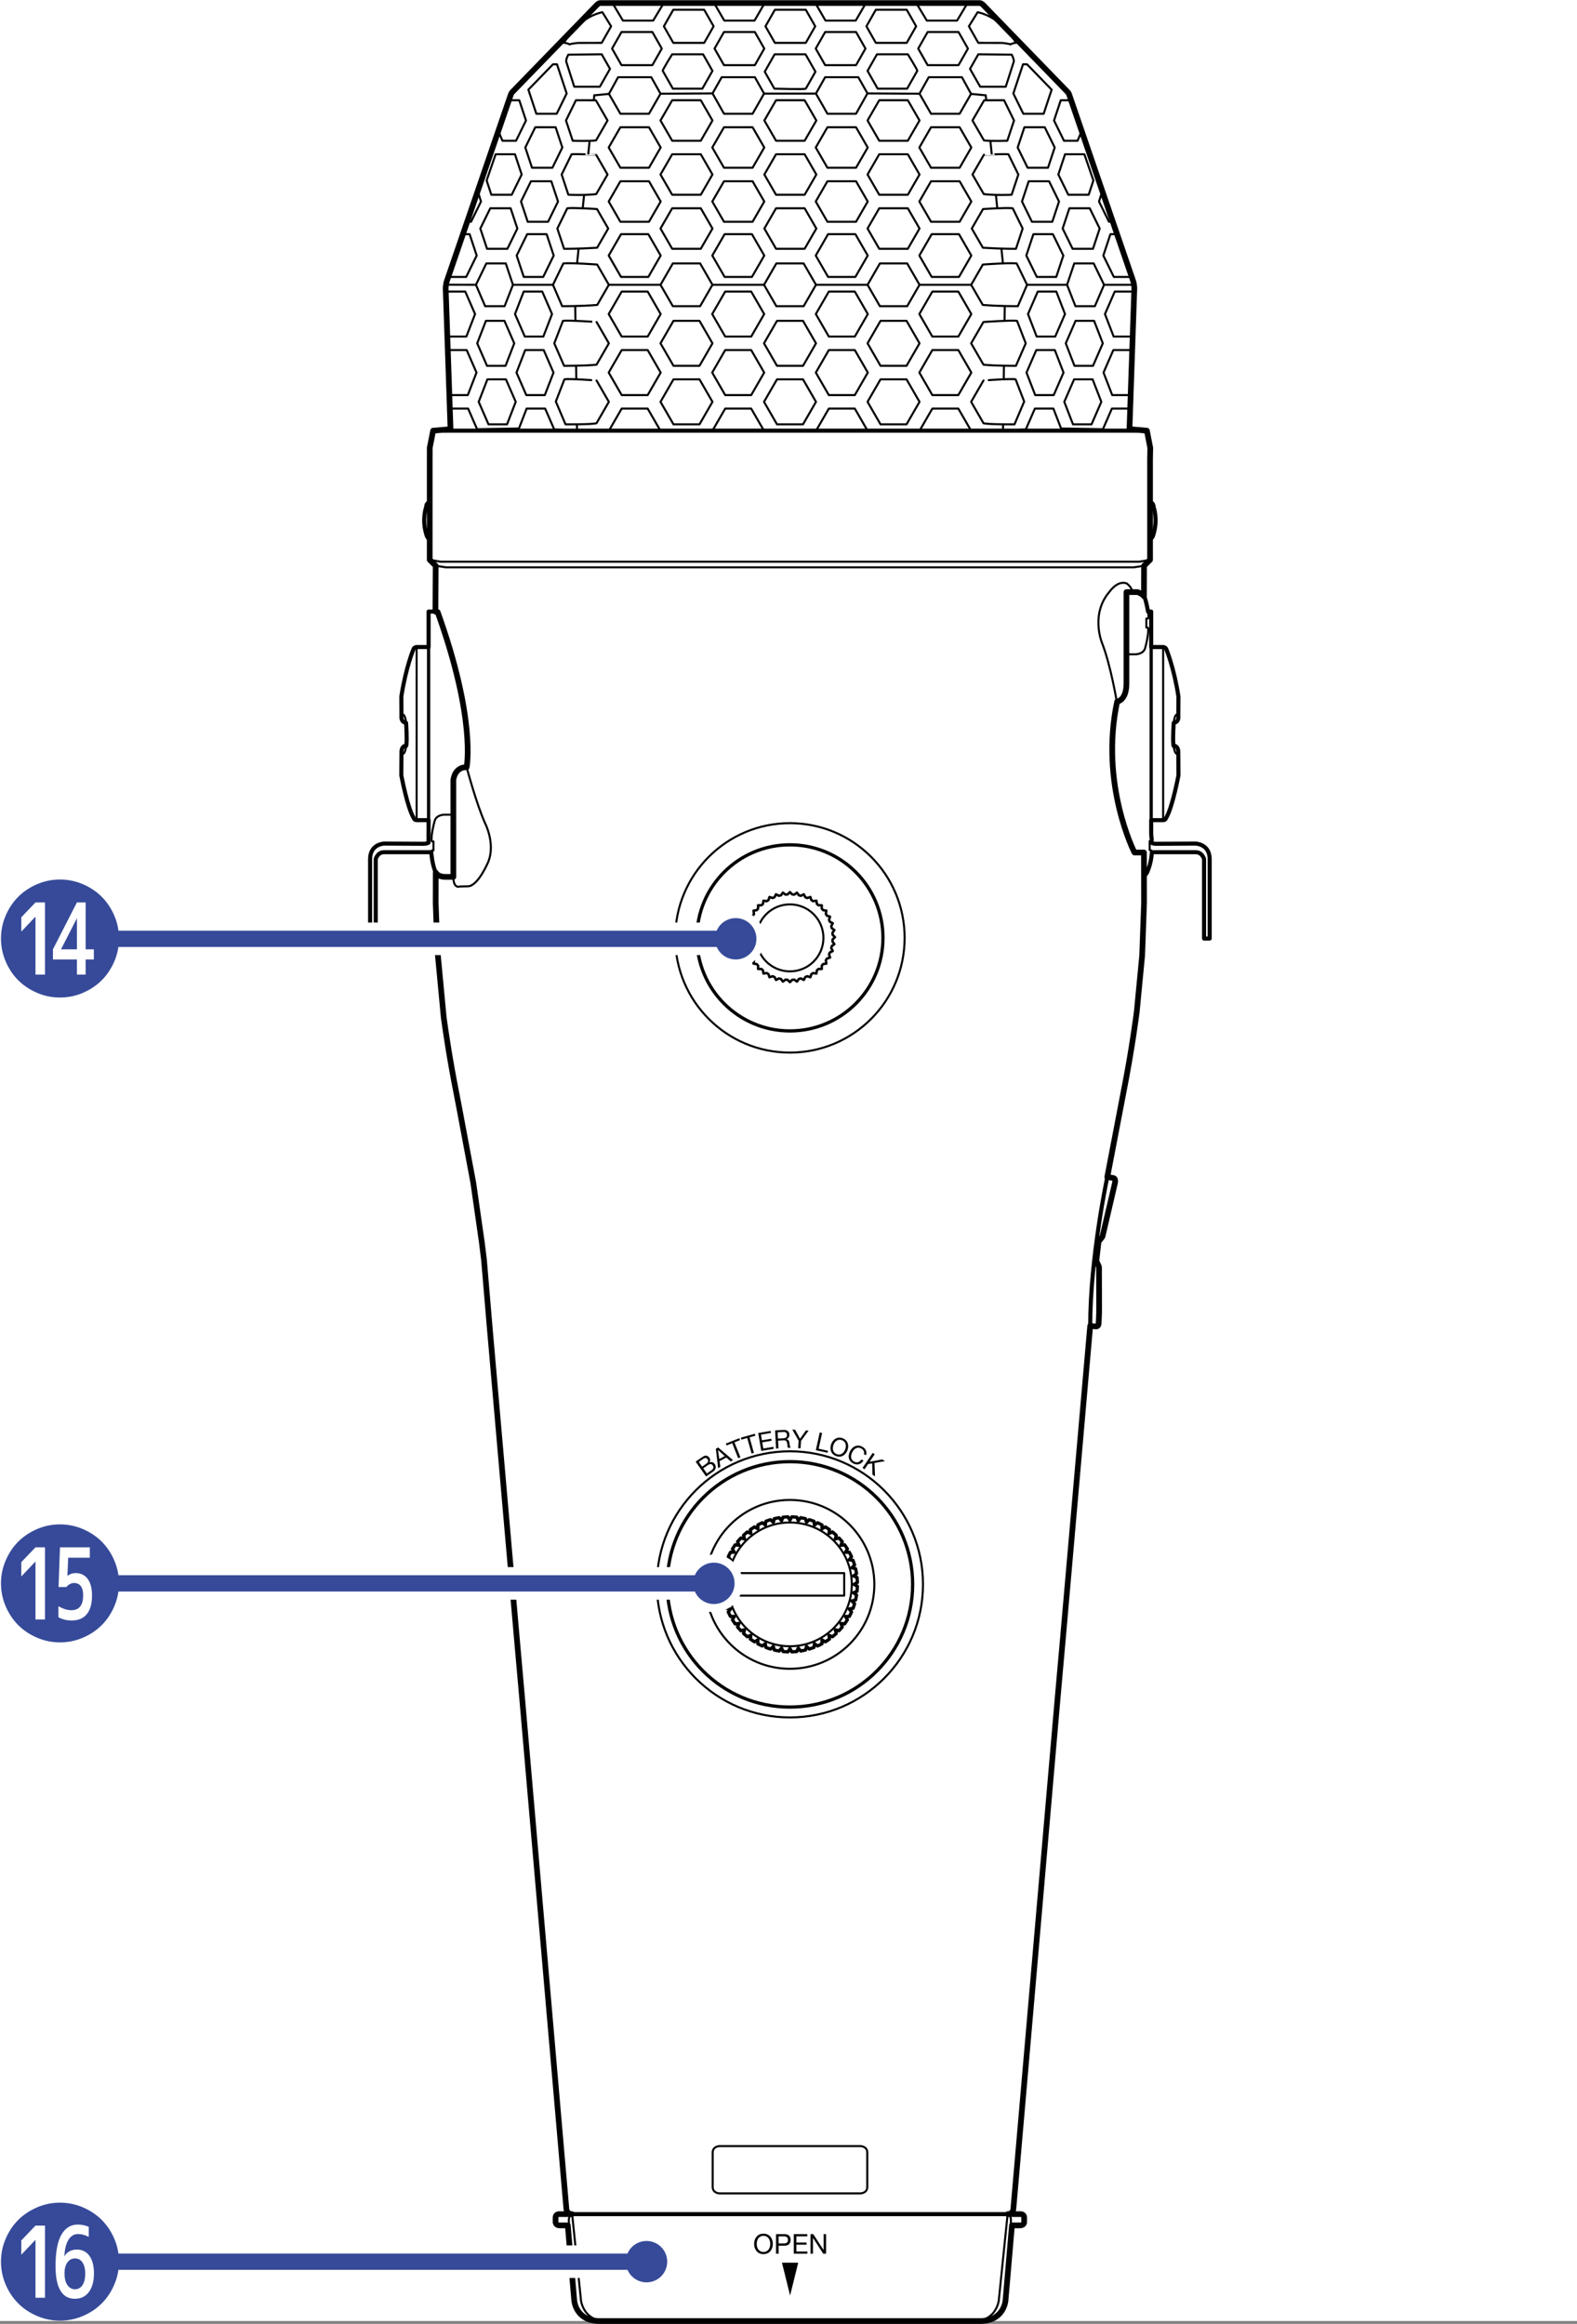 <?xml version="1.0" encoding="utf-8"?>
<!-- Generator: Adobe Illustrator 26.3.1, SVG Export Plug-In . SVG Version: 6.00 Build 0)  -->
<svg version="1.1" xmlns="http://www.w3.org/2000/svg" xmlns:xlink="http://www.w3.org/1999/xlink" x="0px" y="0px"
	 width="193.728px" height="285.464px" viewBox="0 0 193.728 285.464" style="enable-background:new 0 0 193.728 285.464;"
	 xml:space="preserve">
<rect x="0" y="0" width="193.728" height="285.464" fill="#808080" stroke="none"/>
<style type="text/css">
	.st0{fill:#FFFFFF;}
	.st1{fill:none;stroke:#000000;stroke-width:0.5;stroke-linejoin:round;stroke-miterlimit:2;}
	.st2{fill:none;stroke:#000000;stroke-width:0.25;stroke-linejoin:round;stroke-miterlimit:2;}
	.st3{fill:none;stroke:#000000;stroke-width:0.4;stroke-linejoin:round;stroke-miterlimit:2;}
	.st4{fill:none;stroke:#000000;stroke-width:0.25;stroke-linecap:round;stroke-linejoin:round;stroke-miterlimit:2;}
	.st5{fill:none;stroke:#000000;stroke-width:0.5;stroke-linecap:round;stroke-linejoin:round;stroke-miterlimit:2;}
	.st6{fill:none;stroke:#000000;stroke-width:0.4;stroke-linecap:round;stroke-linejoin:round;stroke-miterlimit:2;}
	.st7{fill:none;stroke:#000000;stroke-width:0.25;stroke-linecap:round;stroke-linejoin:round;stroke-miterlimit:10;}
	.st8{fill:none;stroke:#000000;stroke-width:0.4;stroke-linecap:round;stroke-linejoin:round;stroke-miterlimit:10;}
	.st9{fill:none;stroke:#000000;stroke-width:0.3;stroke-linecap:round;stroke-linejoin:round;stroke-miterlimit:2;}
	.st10{fill:none;stroke:#000000;stroke-width:0.7;stroke-linejoin:round;stroke-miterlimit:2;}
	.st11{fill:none;stroke:#000000;stroke-width:0.25;stroke-miterlimit:10;}
	.st12{fill:none;stroke:#FFFFFF;stroke-width:4;stroke-miterlimit:10;}
	.st13{stroke:#FFFFFF;stroke-width:2;stroke-miterlimit:10;}
	.st14{fill:#364A99;}
	.st15{fill:none;stroke:#364A99;stroke-width:2;stroke-miterlimit:10;}
</style>
<g id="レイヤー_1">
	<polyline class="st0" points="193.728,0 193.728,285.114 0,285.114 0,0 	"/>
	<g>
		<g>
			<path class="st1" d="M141.281,61.688c0,0,0.437,0.056,0.437,0.609c0,0,0.54,1.443,0,3.273c0,0-0.12,0.595-0.44,0.641
				L141.281,61.688z"/>
			<polyline class="st2" points="140.543,69.501 139.269,69.691 54.8,69.691 53.526,69.501 			"/>
			<path class="st1" d="M52.788,61.688c0,0-0.437,0.056-0.437,0.609c0,0-0.54,1.443,0,3.273c0,0,0.12,0.595,0.44,0.641
				L52.788,61.688z"/>
			<line class="st3" x1="52.651" y1="79.479" x2="52.651" y2="100.746"/>
			<path class="st2" d="M49.881,88.792c0,0-0.051-0.734-0.276-0.96c0,0-0.153-0.164-0.287,0.184"/>
			<path class="st2" d="M49.914,91.596c0,0-0.103,0.751-0.316,0.961c0,0-0.179,0.162-0.293-0.267"/>
			<line class="st2" x1="51.181" y1="79.479" x2="51.181" y2="100.746"/>
			<path class="st2" d="M55.695,107.717h-1.202c-0.912-0.015-1.095-0.84-1.095-0.84c-0.266-0.679-0.379-1.495-0.425-2.193
				c0-0.207,0.11-0.216,0.11-0.216h0.163v-1.106h-0.121c-0.121,0-0.108-0.156-0.108-0.156c-0.022-0.172,0.031-0.674,0.031-0.674
				c0.136-1.005,0.353-1.697,0.353-1.697c0.2-0.756,1.18-0.758,1.18-0.758h1.113"/>
			<polyline class="st2" points="52.789,68.765 54.108,69.001 139.961,69.001 141.28,68.765 			"/>
			<path class="st2" d="M124.315,273.363h-0.146l0.023-0.632c0,0,0.017-0.617-0.416-0.689l-1.082,10.577c0,0-0.325,2.53-3.035,2.477
				"/>
			<path class="st2" d="M69.754,273.363H69.9l-0.023-0.632c0,0-0.017-0.617,0.416-0.689l1.082,10.577c0,0,0.325,2.53,3.035,2.477"/>
			<path class="st1" d="M136.028,144.585c0,0-2.1,9.816-2.1,18.29"/>
			<path class="st4" d="M106.541,268.64c0,0.781-0.83,0.794-0.83,0.794h-17.33c0,0-0.83-0.013-0.83-0.794v-4.22
				c0-0.781,0.83-0.794,0.83-0.794h17.33c0,0,0.83,0.013,0.83,0.794V268.64z"/>
			<line class="st5" x1="70.26" y1="271.981" x2="123.809" y2="271.981"/>
			<g>
				<path class="st4" d="M107.409,194.622c0-5.727-4.643-10.37-10.37-10.37c-5.727,0-10.37,4.643-10.37,10.37
					c0,5.727,4.643,10.37,10.37,10.37C102.766,204.992,107.409,200.349,107.409,194.622"/>
				<path class="st4" d="M113.385,194.622c0-9.028-7.319-16.346-16.346-16.346c-9.028,0-16.346,7.319-16.346,16.346
					c0,9.028,7.319,16.346,16.346,16.346C106.067,210.968,113.385,203.649,113.385,194.622"/>
				<path class="st6" d="M112.113,194.622c0-8.325-6.749-15.074-15.074-15.074c-8.325,0-15.074,6.749-15.074,15.074
					c0,8.325,6.749,15.074,15.074,15.074C105.364,209.696,112.113,202.947,112.113,194.622"/>
				<rect x="90.37" y="193.239" class="st4" width="13.337" height="2.765"/>
				<path class="st4" d="M104.64,194.622c0-4.198-3.403-7.602-7.602-7.602c-4.198,0-7.602,3.403-7.602,7.602
					c0,4.198,3.403,7.602,7.602,7.602C101.237,202.223,104.64,198.82,104.64,194.622"/>
				<path class="st6" d="M88.967,196.538l0.459,0.123l-0.336,0.336c0.058,0.195,0.124,0.388,0.196,0.578l0.471,0.062l-0.289,0.377
					c0.083,0.186,0.173,0.369,0.27,0.548c0,0,0.475,0,0.475,0l-0.238,0.411c0.107,0.173,0.22,0.343,0.339,0.508
					c0,0,0.471-0.062,0.471-0.062l-0.182,0.439c0.129,0.158,0.263,0.311,0.403,0.459c0,0,0.459-0.123,0.459-0.123l-0.123,0.459
					c0.148,0.14,0.301,0.274,0.459,0.403c0,0,0.439-0.182,0.439-0.182l-0.062,0.471c0.165,0.119,0.334,0.232,0.508,0.339
					c0,0,0.411-0.238,0.411-0.238v0.475c0.179,0.097,0.362,0.187,0.548,0.27l0.377-0.289l0.062,0.471
					c0.19,0.073,0.383,0.138,0.578,0.196l0.336-0.336l0.123,0.459c0.198,0.047,0.398,0.087,0.599,0.119c0,0,0.289-0.377,0.289-0.377
					l0.182,0.439c0.203,0.021,0.406,0.034,0.609,0.04l0.238-0.411l0.238,0.411c0.204-0.006,0.407-0.019,0.609-0.04l0.182-0.439
					l0.289,0.377c0.201-0.032,0.401-0.072,0.599-0.119l0.123-0.459l0.336,0.336c0.195-0.058,0.388-0.124,0.578-0.196l0.062-0.471
					l0.377,0.289c0.186-0.083,0.369-0.173,0.548-0.27c0,0,0-0.475,0-0.475l0.411,0.238c0.173-0.107,0.343-0.22,0.508-0.339
					l-0.062-0.471l0.439,0.182c0.158-0.129,0.311-0.263,0.459-0.403c0,0-0.123-0.459-0.123-0.459l0.459,0.123
					c0.14-0.148,0.274-0.301,0.403-0.459c0,0-0.182-0.439-0.182-0.439l0.471,0.062c0.119-0.165,0.232-0.334,0.339-0.508
					c0,0-0.238-0.411-0.238-0.411h0.475c0.097-0.179,0.187-0.362,0.27-0.548l-0.289-0.377l0.471-0.062
					c0.073-0.19,0.138-0.383,0.196-0.578l-0.336-0.336l0.459-0.123c0.047-0.198,0.087-0.398,0.119-0.599
					c0,0-0.377-0.289-0.377-0.289l0.439-0.182c0.021-0.203,0.034-0.406,0.04-0.609c0,0-0.411-0.238-0.411-0.238l0.411-0.238
					c-0.006-0.204-0.019-0.407-0.04-0.609l-0.439-0.182l0.377-0.289c-0.032-0.201-0.072-0.401-0.119-0.599
					c0,0-0.459-0.123-0.459-0.123l0.336-0.336c-0.058-0.195-0.124-0.388-0.196-0.578c0,0-0.471-0.062-0.471-0.062l0.289-0.377
					c-0.083-0.186-0.173-0.369-0.27-0.548h-0.475l0.238-0.411c-0.107-0.173-0.22-0.343-0.339-0.508l-0.471,0.062l0.182-0.439
					c-0.129-0.158-0.263-0.311-0.403-0.459l-0.459,0.123l0.123-0.459c-0.148-0.14-0.301-0.274-0.459-0.403l-0.439,0.182l0.062-0.471
					c-0.165-0.119-0.334-0.232-0.508-0.339l-0.411,0.238v-0.475c-0.179-0.097-0.362-0.187-0.548-0.27l-0.377,0.289l-0.062-0.471
					c-0.19-0.072-0.383-0.138-0.578-0.196c0,0-0.336,0.336-0.336,0.336l-0.123-0.459c-0.198-0.047-0.398-0.087-0.599-0.119
					l-0.289,0.377l-0.182-0.439c-0.203-0.021-0.406-0.034-0.609-0.04l-0.238,0.411l-0.238-0.411
					c-0.204,0.006-0.407,0.019-0.609,0.04l-0.182,0.439l-0.289-0.377c-0.201,0.032-0.401,0.072-0.599,0.119
					c0,0-0.123,0.459-0.123,0.459l-0.336-0.336c-0.195,0.058-0.388,0.124-0.578,0.196l-0.062,0.471l-0.377-0.289
					c-0.186,0.083-0.369,0.173-0.548,0.27c0,0,0,0.475,0,0.475l-0.411-0.238c-0.173,0.107-0.343,0.22-0.508,0.339l0.062,0.471
					l-0.439-0.182c-0.158,0.129-0.311,0.263-0.459,0.403c0,0,0.123,0.459,0.123,0.459l-0.459-0.123
					c-0.14,0.148-0.274,0.301-0.403,0.459c0,0,0.182,0.439,0.182,0.439l-0.471-0.062c-0.119,0.165-0.232,0.334-0.339,0.508
					c0,0,0.238,0.411,0.238,0.411h-0.475c-0.097,0.179-0.187,0.362-0.27,0.548c0,0,0.289,0.377,0.289,0.377l-0.471,0.062
					c-0.073,0.19-0.138,0.383-0.196,0.578l0.336,0.336l-0.459,0.123c-0.047,0.198-0.087,0.398-0.119,0.599l0.377,0.289l-0.439,0.182
					c-0.021,0.203-0.034,0.406-0.04,0.609l0.411,0.238l-0.411,0.238c0.006,0.204,0.019,0.407,0.04,0.609l0.439,0.182
					c0,0-0.377,0.289-0.377,0.289C88.88,196.141,88.92,196.34,88.967,196.538z"/>
			</g>
			<g>
				<circle class="st7" cx="97.039" cy="115.208" r="14.091"/>
				<circle class="st8" cx="97.039" cy="115.208" r="11.43"/>
				<path class="st9" d="M100.353,119.192l-0.063,0.397l-0.397-0.063c-0.072,0.046-0.145,0.091-0.219,0.134l-0.124,0.382
					l-0.382-0.124c-0.078,0.035-0.157,0.067-0.237,0.098l-0.183,0.358l-0.358-0.182c-0.083,0.022-0.166,0.042-0.249,0.06
					l-0.236,0.325l-0.325-0.236c-0.085,0.009-0.17,0.016-0.256,0.02l-0.284,0.284l-0.284-0.284c-0.085-0.005-0.171-0.011-0.256-0.02
					l-0.325,0.236l-0.236-0.325c-0.084-0.018-0.167-0.038-0.249-0.06l-0.358,0.182l-0.183-0.358
					c-0.08-0.031-0.159-0.064-0.237-0.098l-0.382,0.124l-0.124-0.382c-0.074-0.043-0.147-0.088-0.219-0.134l-0.397,0.063
					l-0.063-0.397c-0.066-0.054-0.131-0.11-0.195-0.167h-0.402v-0.402c-0.057-0.064-0.113-0.129-0.167-0.195l-0.397-0.063
					l0.063-0.397c-0.046-0.072-0.091-0.145-0.134-0.219l-0.382-0.124l0.124-0.382c-0.035-0.078-0.067-0.157-0.098-0.237
					l-0.358-0.182l0.183-0.358c-0.022-0.083-0.042-0.166-0.06-0.249l-0.325-0.236l0.236-0.325c-0.009-0.085-0.015-0.17-0.02-0.256
					l-0.284-0.284l0.284-0.284c0.005-0.085,0.011-0.171,0.02-0.256l-0.236-0.325l0.325-0.236c0.018-0.084,0.038-0.167,0.06-0.249
					l-0.183-0.358l0.358-0.183c0.031-0.08,0.064-0.159,0.098-0.237l-0.124-0.382l0.382-0.124c0.043-0.074,0.088-0.147,0.134-0.219
					l-0.063-0.397l0.397-0.063c0.054-0.066,0.11-0.131,0.167-0.195v-0.402h0.402c0.064-0.057,0.129-0.113,0.195-0.167l0.063-0.397
					l0.397,0.063c0.072-0.046,0.145-0.091,0.219-0.134l0.124-0.382l0.382,0.124c0.078-0.035,0.157-0.067,0.237-0.098l0.183-0.358
					l0.358,0.183c0.083-0.022,0.166-0.042,0.249-0.06l0.236-0.325l0.325,0.236c0.085-0.009,0.17-0.016,0.256-0.02l0.284-0.284
					l0.284,0.284c0.085,0.005,0.171,0.011,0.256,0.02l0.325-0.236l0.236,0.325c0.084,0.018,0.167,0.038,0.249,0.06l0.358-0.183
					l0.183,0.358c0.08,0.031,0.159,0.064,0.237,0.098l0.382-0.124l0.124,0.382c0.074,0.043,0.147,0.088,0.219,0.134l0.397-0.063
					l0.063,0.397c0.066,0.054,0.131,0.11,0.195,0.167h0.402v0.402c0.057,0.064,0.113,0.129,0.167,0.195l0.397,0.063l-0.063,0.397
					c0.046,0.072,0.091,0.145,0.134,0.219l0.382,0.124l-0.124,0.382c0.035,0.078,0.067,0.157,0.098,0.237l0.358,0.183l-0.183,0.358
					c0.022,0.083,0.042,0.166,0.06,0.249l0.325,0.236l-0.236,0.325c0.009,0.085,0.015,0.17,0.02,0.256l0.284,0.284l-0.284,0.284
					c-0.005,0.085-0.011,0.171-0.02,0.256l0.236,0.325l-0.325,0.236c-0.018,0.084-0.038,0.167-0.06,0.249l0.183,0.358l-0.358,0.182
					c-0.031,0.08-0.064,0.159-0.098,0.237l0.124,0.382l-0.382,0.124c-0.043,0.074-0.088,0.147-0.134,0.219l0.063,0.397l-0.397,0.063
					c-0.054,0.066-0.11,0.131-0.167,0.195v0.402h-0.402C100.484,119.083,100.419,119.138,100.353,119.192z"/>
				<circle class="st7" cx="97.039" cy="115.208" r="4.115"/>
			</g>
			<path class="st1" d="M53.487,75.125l-0.836,0v4.355h-1.469c0,0-0.29,0.009-0.387,0.265c0,0-0.94,2.218-1.49,5.815l0.013,2.456
				c0,0-0.096,0.679,0.563,0.775c0,0,0.145,1.888,0.033,2.804c0,0-0.574-0.047-0.594,0.777l-0.02,2.866c0,0,0.738,3.954,1.506,5.217
				c0,0,0.077,0.29,0.376,0.29h1.469l-0.008,2.774c0,0-0.256,0.133-0.545,0.133l-4.905-0.026c0,0-1.728,0.041-1.728,1.911v9.749
				l0.691,0v-9.749c0,0,0.196-0.854,1.037-0.854l5.782,0c0,0,0.115,1.576,0.56,2.506"/>
			<path class="st2" d="M57.325,94.241c0,0,1.165,4.437,2.288,6.936c0,0,1.237,2.419,0.395,4.626c0,0-1.248,3.05-2.532,3.069
				l-0.983,0.02c0,0-0.798,0.348-0.798-1.175"/>
			<g>
				<g>
					<line class="st3" x1="141.418" y1="79.479" x2="141.418" y2="100.746"/>
					<path class="st2" d="M144.188,88.792c0,0,0.051-0.734,0.276-0.96c0,0,0.153-0.164,0.287,0.184"/>
					<path class="st2" d="M144.155,91.596c0,0,0.103,0.751,0.316,0.961c0,0,0.179,0.162,0.293-0.267"/>
					<line class="st2" x1="142.888" y1="79.479" x2="142.888" y2="100.746"/>
					<path class="st1" d="M140.582,107.564c0.333-0.213,0.483-0.78,0.483-0.78c0.266-0.679,0.395-1.402,0.44-2.1l5.371,0
						c0.841,0,1.037,0.854,1.037,0.854v9.749l0.691,0v-9.749c0-1.87-1.728-1.911-1.728-1.911l-4.905,0.026
						c-0.289,0-0.545-0.133-0.545-0.133l-0.008-0.208c0.064-0.013,0.064-0.208,0.064-0.208c-0.017-0.199-0.039-0.391-0.064-0.572
						l0-1.786h1.469c0.299,0,0.376-0.29,0.376-0.29c0.768-1.264,1.506-5.217,1.506-5.217l-0.02-2.866
						c-0.02-0.824-0.594-0.777-0.594-0.777c-0.112-0.916,0.033-2.804,0.033-2.804c0.659-0.096,0.563-0.775,0.563-0.775l0.013-2.456
						c-0.55-3.597-1.49-5.815-1.49-5.815c-0.097-0.256-0.387-0.265-0.387-0.265h-1.469v-4.355h-0.387c0,0-0.205-1.257-0.45-1.807
						c0,0-0.376-0.563-0.827-0.584c-0.452-0.021,0,0,0,0h-0.475"/>
					<path class="st2" d="M141.418,103.313l-0.185,0.013v1.106c0,0,0.247-0.08,0.241,0.252"/>
				</g>
				<path class="st2" d="M138.376,72.734h1.202c0.912,0.015,1.095,0.84,1.095,0.84c0.266,0.679,0.379,1.495,0.425,2.193
					c0,0.207-0.11,0.216-0.11,0.216h-0.163v1.106h0.121c0.121,0,0.108,0.156,0.108,0.156c0.022,0.172-0.031,0.674-0.031,0.674
					c-0.136,1.005-0.353,1.697-0.353,1.697c-0.2,0.756-1.18,0.758-1.18,0.758h-1.113"/>
				<path class="st2" d="M137.212,86.306c0,0-0.747-4.56-1.841-7.349c0,0-1.454-3.537,0.942-6.287c0,0,0.946-1.397,2.07-1.014
					c0,0,0.622,0.396,0.708,1.009"/>
			</g>
			<path class="st10" d="M141.28,56.308l0.024-1.294l-0.413-2.11l-2.139-0.187l0.592-17.22c0,0,0.019-0.506-0.148-0.993
				l-7.849-22.875c0,0-0.054-0.182-0.166-0.298L120.774,0.603c0,0-0.208-0.229-0.444-0.229H73.768c-0.236,0-0.444,0.229-0.444,0.229
				L62.916,11.332c-0.112,0.117-0.166,0.298-0.166,0.298l-7.849,22.875c-0.167,0.487-0.148,0.993-0.148,0.993l0.592,17.22
				l-2.139,0.187l-0.413,2.11l-0.005,1.294l0,12.457l0.737,0.735l-0.039,5.624l0.276,0.057c4.752,13.217,3.562,19.059,3.562,19.059
				c-1.532,0-1.63,1.595-1.63,1.595v11.881h-0.967c-0.967,0-1.195-0.527-1.195-0.527l-0.008,3.74l0.209,5.795l0.778,8.259
				c0.201,1.482,0.724,5.102,1.584,9.433l0.378,1.976l1.67,8.906l1.046,7.295l0.27,2.189l0.681,8.085l2.547,29.178l0.6,6.874
				l0.243,2.782l0.61,6.886l5.439,62.761c0,0,0.044,0.632,0.68,0.632h-1.55c0,0-0.458-0.022-0.458,0.415v0.553
				c0,0-0.012,0.415,0.501,0.415h1l0.791,9.222c0,0,0.165,2.529,3.128,2.529h46.724c2.963,0,3.128-2.529,3.128-2.529l0.791-9.222h1
				c0.512,0,0.501-0.415,0.501-0.415v-0.553c0-0.437-0.458-0.415-0.458-0.415h-1.55c0.636,0,0.68-0.632,0.68-0.632l5.438-62.757
				l0.611-6.889l3.39-38.827l0.745,0.063c0,0,0.239,0.002,0.283-0.291c0,0,0.082-1.13,0.07-2.136l-0.011-4.81
				c0,0-0.006-0.102-0.039-0.173l-0.293-0.631l0.27-2.377l0.448-0.568c0,0,0.034-0.044,0.054-0.128l1.496-6.425
				c0,0,0.192-0.6-0.185-0.695l-0.738-0.118l1.945-10.168c1.12-5.644,1.67-10.086,1.678-10.151l0.66-6.881l0.233-6.455l-0.008-6.21
				h-1.169c0,0-4.286-8.362-2.128-18.54c0,0,1.144-0.115,1.144-2.229V72.734h1.371c0,0,0.509,0.171,0.781,0.508l0.009-3.742
				l0.737-0.735V56.308z"/>
			<g>
				<polygon class="st2" points="95.452,46.597 93.856,49.362 95.452,52.127 98.645,52.127 100.241,49.362 98.645,46.597 				"/>
				<polygon class="st2" points="95.452,39.409 93.856,42.174 95.452,44.938 98.645,44.938 100.241,42.173 98.644,39.409 				"/>
				<polygon class="st2" points="95.372,32.359 93.857,34.985 95.372,37.612 98.724,37.612 100.24,34.985 98.724,32.359 				"/>
				<polygon class="st2" points="95.334,25.585 93.898,28.073 95.334,30.561 98.846,30.561 100.283,28.073 98.846,25.585 				"/>
				<polygon class="st2" points="95.334,18.949 93.898,21.438 95.334,23.926 98.846,23.926 100.283,21.438 98.846,18.949 				"/>
				<polygon class="st2" points="95.334,12.314 93.898,14.802 95.334,17.29 98.846,17.29 100.283,14.802 98.846,12.314 				"/>
				<polygon class="st2" points="95.193,1.197 94.036,3.232 95.193,5.266 98.987,5.266 100.145,3.232 98.987,1.197 				"/>
				<path class="st2" d="M95.162,6.67l-1.217,2.14l1.185,2.084c0,0,3.794,0.111,3.858,0c0.063-0.111,1.185-2.084,1.185-2.084
					l-1.217-2.14H95.162z"/>
				<polyline class="st2" points="70.885,52.914 68.086,52.755 66.968,50.192 64.694,50.192 63.749,52.635 58.611,52.726 
					57.507,50.192 55.269,50.192 55.202,48.533 57.466,48.533 58.536,45.768 57.331,43.003 55.006,43.003 54.958,41.344 
					57.29,41.344 58.36,38.58 57.155,35.815 54.752,35.814 				"/>
				<path class="st2" d="M55.069,34.017h2.2l1.29-2.627l-0.871-2.627l-0.811,0.005l0.53-1.544l0.459,0.019l1.223-2.488l-0.414-1.329
					l2.654-7.576c0,0-0.084,0.31,0.036,0.594l0.359,0.847h1.669l1.223-2.488l-0.825-2.488l-0.963,0c0,0-0.475,0.33-0.555,0.705"/>
				<polygon class="st2" points="62.15,46.597 59.875,46.597 58.806,49.362 60.011,52.127 62.285,52.127 63.355,49.362 				"/>
				<polygon class="st2" points="61.968,39.409 59.693,39.409 58.624,42.174 59.829,44.939 62.103,44.938 63.173,42.174 				"/>
				<polygon class="st2" points="59.598,37.612 61.986,37.612 63.014,34.985 62.132,32.359 59.744,32.359 58.468,34.985 				"/>
				<polygon class="st2" points="60.228,25.585 59.006,28.073 59.831,30.561 62.332,30.561 63.555,28.073 62.73,25.585 				"/>
				<polygon class="st2" points="60.887,18.949 59.779,22.168 60.361,23.926 62.863,23.926 64.085,21.437 63.261,18.949 				"/>
				<polygon class="st2" points="64.518,43.003 63.448,45.768 64.653,48.533 66.928,48.533 67.997,45.768 66.792,43.003 				"/>
				<polygon class="st2" points="64.336,35.813 63.266,38.579 64.471,41.343 66.746,41.343 67.815,38.579 66.61,35.813 				"/>
				<polygon class="st2" points="64.762,28.764 63.471,31.391 64.342,34.017 66.73,34.017 68.02,31.391 67.15,28.764 				"/>
				<polygon class="st2" points="67.328,27.244 64.827,27.244 64.002,24.755 65.224,22.267 67.726,22.267 68.551,24.755 				"/>
				<polygon class="st2" points="64.532,18.12 65.755,15.631 68.257,15.631 69.081,18.12 67.859,20.608 65.357,20.608 				"/>
				<polygon class="st2" points="67.934,7.897 64.908,11.016 65.888,13.973 68.389,13.973 69.612,11.484 68.423,7.897 				"/>
				<path class="st2" d="M69.336,46.597l-1.055,2.728l1.191,2.802c0,0,3.126,0.027,3.806-0.135l1.518-2.63l-1.515-2.624
					C73.282,46.738,69.888,46.484,69.336,46.597z"/>
				<path class="st2" d="M69.16,39.409l-1.069,2.765l1.205,2.765c0,0,2.732,0.009,3.987-0.142l1.514-2.623l-1.511-2.618
					C73.286,39.556,69.976,39.318,69.16,39.409z"/>
				<path class="st2" d="M67.929,34.985l1.13,2.626c0,0,2.156,0.018,4.309-0.153l1.427-2.473l-1.435-2.488
					c0,0-3.102-0.234-4.155-0.139L67.929,34.985z"/>
				<path class="st2" d="M69.69,25.585l-1.222,2.488l0.825,2.488c0,0,1.649,0.022,4.062-0.128l1.363-2.36l-1.381-2.393
					C73.336,25.68,70.402,25.487,69.69,25.585z"/>
				<path class="st2" d="M70.22,18.949l-1.222,2.488l0.825,2.488c0,0,2.016,0.092,3.42-0.08l1.39-2.408l-1.409-2.44
					C73.224,18.997,70.885,18.904,70.22,18.949z"/>
				<path class="st2" d="M70.751,12.314l-1.222,2.488l0.825,2.488c0,0,1.986,0.064,2.865-0.038l1.415-2.451l-1.435-2.481
					L70.751,12.314z"/>
				<path class="st2" d="M69.821,6.712c0,0-0.327,0.557-0.256,0.876l0.981,3.066l3.141,0l1.248-2.194l-1.019-1.792L69.821,6.712z"/>
				<path class="st2" d="M73.916,5.266l-2.943,0.008c0,0-0.752,0.076-1.006,0.179c0,0-0.3-0.184-0.69-0.195
					c0,0,1.617-3.07,4.722-3.76l1.074,1.733L73.916,5.266z"/>
				<polyline class="st2" points="74.821,52.878 76.372,50.192 79.564,50.192 81.079,52.815 				"/>
				<polygon class="st2" points="76.372,43.003 74.776,45.768 76.372,48.533 79.564,48.533 81.16,45.768 79.564,43.003 				"/>
				<polygon class="st2" points="76.372,35.815 74.776,38.58 76.372,41.344 79.564,41.344 81.16,38.579 79.564,35.815 				"/>
				<polygon class="st2" points="82.736,46.597 81.139,49.362 82.736,52.127 85.928,52.127 87.524,49.362 85.928,46.597 				"/>
				<polygon class="st2" points="82.735,39.409 81.139,42.174 82.736,44.938 85.928,44.938 87.524,42.173 85.928,39.409 				"/>
				<polygon class="st2" points="76.292,28.765 74.776,31.391 76.292,34.017 79.644,34.018 81.161,31.391 79.644,28.765 				"/>
				<polygon class="st2" points="79.724,22.267 76.212,22.267 74.776,24.755 76.212,27.244 79.724,27.243 81.16,24.755 				"/>
				<polygon class="st2" points="76.212,15.632 74.775,18.12 76.212,20.608 79.724,20.608 81.16,18.12 79.724,15.631 				"/>
				<polygon class="st2" points="75.931,9.484 74.807,11.533 76.212,13.973 79.724,13.973 81.142,11.51 80.006,9.484 				"/>
				<polygon class="st2" points="76.348,3.933 75.19,5.968 76.348,8.002 80.142,8.003 81.299,5.968 80.142,3.933 				"/>
				<polyline class="st2" points="75.269,0.425 76.526,2.53 80.24,2.53 81.498,0.444 				"/>
				<polygon class="st2" points="82.656,32.359 81.14,34.985 82.655,37.612 86.008,37.612 87.523,34.985 86.008,32.359 				"/>
				<polyline class="st2" points="87.537,52.878 89.088,50.192 92.281,50.192 93.796,52.815 				"/>
				<polygon class="st2" points="89.088,43.003 87.492,45.768 89.088,48.533 92.281,48.533 93.877,45.768 92.281,43.003 				"/>
				<polygon class="st2" points="89.088,35.815 87.492,38.58 89.088,41.344 92.281,41.344 93.877,38.579 92.281,35.815 				"/>
				<polygon class="st2" points="82.576,25.585 81.139,28.073 82.576,30.561 86.088,30.561 87.524,28.073 86.088,25.585 				"/>
				<polygon class="st2" points="82.576,18.949 81.139,21.438 82.576,23.926 86.088,23.926 87.524,21.438 86.088,18.949 				"/>
				<polygon class="st2" points="82.576,12.314 81.139,14.802 82.576,17.29 86.088,17.29 87.524,14.802 86.088,12.314 				"/>
				<path class="st2" d="M82.573,6.67c0,0-1.213,1.937-1.157,2.035s1.245,2.189,1.245,2.189h3.618l1.245-2.189L86.367,6.67H82.573z"
					/>
				<polygon class="st2" points="82.711,1.197 81.554,3.232 82.711,5.266 86.505,5.266 87.663,3.232 86.505,1.197 				"/>
				<polygon class="st2" points="89.019,28.764 87.503,31.391 89.019,34.018 92.371,34.018 93.888,31.391 92.371,28.764 				"/>
				<polygon class="st2" points="88.94,22.267 87.503,24.755 88.94,27.244 92.451,27.244 93.888,24.755 92.451,22.267 				"/>
				<polygon class="st2" points="88.94,15.632 87.503,18.12 88.939,20.608 92.451,20.608 93.888,18.12 92.451,15.632 				"/>
				<polygon class="st2" points="88.658,9.484 87.533,11.473 88.94,13.973 92.451,13.973 93.864,11.495 92.733,9.484 				"/>
				<polygon class="st2" points="88.937,3.933 87.779,5.968 88.936,8.003 92.731,8.003 93.888,5.968 92.731,3.933 				"/>
				<polyline class="st2" points="87.753,0.432 88.977,2.53 92.691,2.53 93.905,0.43 				"/>
				<polyline class="st2" points="123.213,52.914 126.013,52.755 127.13,50.192 129.405,50.192 130.35,52.635 135.487,52.726 
					136.591,50.192 138.829,50.192 138.897,48.533 136.632,48.533 135.563,45.768 136.768,43.003 139.093,43.003 139.141,41.344 
					136.808,41.344 135.739,38.58 136.944,35.815 139.347,35.814 				"/>
				<path class="st2" d="M139.03,34.017h-2.2l-1.29-2.627l0.871-2.627l0.811,0.005l-0.53-1.544l-0.459,0.019l-1.223-2.488
					l0.414-1.329l-2.654-7.576c0,0,0.084,0.31-0.036,0.594l-0.359,0.847h-1.669l-1.223-2.488l0.825-2.488l0.963,0
					c0,0,0.475,0.33,0.555,0.705"/>
				<polygon class="st2" points="131.949,46.597 134.223,46.597 135.293,49.362 134.088,52.127 131.813,52.127 130.744,49.362 				
					"/>
				<polygon class="st2" points="132.131,39.409 134.405,39.409 135.475,42.174 134.27,44.939 131.995,44.938 130.926,42.174 				
					"/>
				<polygon class="st2" points="134.5,37.612 132.112,37.612 131.084,34.985 131.967,32.359 134.355,32.359 135.63,34.985 				"/>
				<polygon class="st2" points="133.87,25.585 135.092,28.073 134.268,30.561 131.766,30.561 130.543,28.073 131.368,25.585 				
					"/>
				<polygon class="st2" points="133.211,18.949 134.32,22.168 133.738,23.926 131.235,23.926 130.013,21.437 130.837,18.949 				
					"/>
				<polygon class="st2" points="129.581,43.003 130.65,45.768 129.445,48.533 127.171,48.533 126.101,45.768 127.306,43.003 				
					"/>
				<polygon class="st2" points="129.763,35.813 130.832,38.579 129.627,41.343 127.353,41.343 126.283,38.579 127.488,35.813 				
					"/>
				<polygon class="st2" points="129.337,28.764 130.627,31.391 129.757,34.017 127.368,34.017 126.078,31.391 126.948,28.764 				
					"/>
				<polygon class="st2" points="126.77,27.244 129.272,27.244 130.096,24.755 128.874,22.267 126.372,22.267 125.548,24.755 				
					"/>
				<polygon class="st2" points="129.566,18.12 128.344,15.631 125.842,15.631 125.017,18.12 126.239,20.608 128.741,20.608 				"/>
				<polygon class="st2" points="126.164,7.897 129.19,11.016 128.211,13.973 125.709,13.973 124.486,11.484 125.675,7.897 				"/>
				<path class="st2" d="M124.762,46.597l1.055,2.728l-1.191,2.802c0,0-3.126,0.027-3.806-0.135l-1.518-2.63l1.515-2.624
					C120.816,46.738,124.21,46.484,124.762,46.597z"/>
				<path class="st2" d="M124.938,39.409l1.069,2.765l-1.205,2.765c0,0-2.732,0.009-3.987-0.142l-1.514-2.623l1.511-2.618
					C120.813,39.556,124.122,39.318,124.938,39.409z"/>
				<path class="st2" d="M126.169,34.985l-1.13,2.626c0,0-2.156,0.018-4.309-0.153l-1.427-2.473l1.435-2.488
					c0,0,3.102-0.234,4.155-0.139L126.169,34.985z"/>
				<path class="st2" d="M124.409,25.585l1.222,2.488l-0.825,2.488c0,0-1.649,0.022-4.062-0.128l-1.363-2.36l1.381-2.393
					C120.763,25.68,123.696,25.487,124.409,25.585z"/>
				<path class="st2" d="M123.878,18.949l1.222,2.488l-0.825,2.488c0,0-2.016,0.092-3.42-0.08l-1.39-2.408l1.409-2.44
					C120.874,18.997,123.213,18.904,123.878,18.949z"/>
				<path class="st2" d="M123.347,12.314l1.222,2.488l-0.825,2.488c0,0-1.986,0.064-2.865-0.038l-1.415-2.451l1.435-2.481
					L123.347,12.314z"/>
				<path class="st2" d="M124.277,6.712c0,0,0.327,0.557,0.256,0.876l-0.981,3.066l-3.141,0l-1.248-2.194l1.019-1.792L124.277,6.712
					z"/>
				<path class="st2" d="M120.182,5.266l2.943,0.008c0,0,0.752,0.076,1.006,0.179c0,0,0.3-0.184,0.69-0.195
					c0,0-1.617-3.07-4.722-3.76l-1.074,1.733L120.182,5.266z"/>
				<polyline class="st2" points="119.278,52.878 117.727,50.192 114.534,50.192 113.019,52.815 				"/>
				<polygon class="st2" points="117.727,43.003 119.323,45.768 117.726,48.533 114.534,48.533 112.938,45.768 114.534,43.003 				
					"/>
				<polygon class="st2" points="117.727,35.815 119.323,38.58 117.727,41.344 114.534,41.344 112.938,38.579 114.534,35.815 				
					"/>
				<polygon class="st2" points="111.363,46.597 112.959,49.362 111.363,52.127 108.17,52.127 106.574,49.362 108.17,46.597 				"/>
				<polygon class="st2" points="111.363,39.409 112.959,42.174 111.363,44.938 108.17,44.938 106.574,42.173 108.17,39.409 				"/>
				<polygon class="st2" points="117.806,28.765 119.323,31.391 117.806,34.017 114.454,34.018 112.938,31.391 114.454,28.765 				
					"/>
				<polygon class="st2" points="114.374,22.267 117.886,22.267 119.323,24.755 117.886,27.244 114.374,27.243 112.938,24.755 				
					"/>
				<polygon class="st2" points="117.886,15.632 119.323,18.12 117.886,20.608 114.374,20.608 112.938,18.12 114.374,15.631 				"/>
				<polygon class="st2" points="118.168,9.484 119.291,11.533 117.886,13.973 114.374,13.973 112.957,11.51 114.093,9.484 				"/>
				<polygon class="st2" points="117.751,3.933 118.908,5.968 117.751,8.002 113.957,8.003 112.8,5.968 113.957,3.933 				"/>
				<polyline class="st2" points="118.83,0.425 117.573,2.53 113.858,2.53 112.6,0.444 				"/>
				<polygon class="st2" points="111.443,32.359 112.958,34.985 111.443,37.612 108.091,37.612 106.575,34.985 108.091,32.359 				
					"/>
				<polyline class="st2" points="106.561,52.878 105.01,50.192 101.818,50.192 100.303,52.815 				"/>
				<polygon class="st2" points="105.01,43.003 106.606,45.768 105.01,48.533 101.818,48.533 100.221,45.768 101.818,43.003 				"/>
				<polygon class="st2" points="105.01,35.815 106.606,38.58 105.01,41.344 101.818,41.344 100.221,38.579 101.818,35.815 				"/>
				<polygon class="st2" points="111.522,25.585 112.959,28.073 111.523,30.561 108.011,30.561 106.574,28.073 108.011,25.585 				
					"/>
				<polygon class="st2" points="111.522,18.949 112.959,21.438 111.523,23.926 108.011,23.926 106.574,21.438 108.011,18.949 				
					"/>
				<polygon class="st2" points="111.522,12.314 112.959,14.802 111.522,17.29 108.011,17.29 106.574,14.802 108.011,12.314 				"/>
				<path class="st2" d="M111.525,6.67c0,0,1.213,1.937,1.157,2.035c-0.056,0.098-1.245,2.189-1.245,2.189h-3.618l-1.245-2.189
					l1.158-2.035H111.525z"/>
				<polygon class="st2" points="111.387,1.197 112.544,3.232 111.387,5.266 107.593,5.266 106.436,3.232 107.593,1.197 				"/>
				<polygon class="st2" points="105.079,28.764 106.595,31.391 105.079,34.018 101.727,34.018 100.211,31.391 101.727,28.764 				
					"/>
				<polygon class="st2" points="105.159,22.267 106.596,24.755 105.159,27.244 101.647,27.244 100.211,24.755 101.647,22.267 				
					"/>
				<polygon class="st2" points="105.159,15.632 106.596,18.12 105.159,20.608 101.647,20.608 100.211,18.12 101.647,15.632 				"/>
				<polygon class="st2" points="105.44,9.484 106.565,11.473 105.159,13.973 101.647,13.973 100.234,11.495 101.365,9.484 				"/>
				<polygon class="st2" points="105.162,3.933 106.319,5.968 105.162,8.003 101.368,8.003 100.211,5.968 101.368,3.933 				"/>
				<polyline class="st2" points="106.345,0.432 105.122,2.53 101.407,2.53 100.193,0.43 				"/>
				<line class="st1" x1="53.207" y1="52.904" x2="140.891" y2="52.904"/>
				<line class="st11" x1="74.796" y1="34.985" x2="81.14" y2="34.985"/>
				<line class="st11" x1="67.929" y1="34.985" x2="63.014" y2="34.985"/>
				<line class="st11" x1="58.468" y1="34.985" x2="55.069" y2="34.974"/>
				<line class="st11" x1="87.523" y1="34.985" x2="93.857" y2="34.985"/>
				<line class="st11" x1="100.24" y1="34.985" x2="106.575" y2="34.985"/>
				<line class="st11" x1="112.958" y1="34.985" x2="119.302" y2="34.985"/>
				<line class="st11" x1="126.169" y1="34.985" x2="131.084" y2="34.985"/>
				<line class="st11" x1="135.63" y1="34.985" x2="139.31" y2="34.985"/>
				<line class="st11" x1="70.874" y1="52.124" x2="70.885" y2="52.914"/>
				<line class="st11" x1="70.771" y1="44.939" x2="70.795" y2="46.597"/>
				<line class="st11" x1="70.666" y1="37.634" x2="70.692" y2="39.41"/>
				<line class="st11" x1="71.078" y1="30.537" x2="70.894" y2="32.333"/>
				<line class="st11" x1="71.753" y1="23.95" x2="71.585" y2="25.588"/>
				<line class="st11" x1="72.433" y1="17.31" x2="72.264" y2="18.964"/>
				<polyline class="st11" points="74.807,11.533 73.007,11.709 72.945,12.32 				"/>
				<line class="st11" x1="123.225" y1="52.124" x2="123.213" y2="52.914"/>
				<line class="st11" x1="123.328" y1="44.939" x2="123.304" y2="46.597"/>
				<line class="st11" x1="123.432" y1="37.634" x2="123.407" y2="39.41"/>
				<line class="st11" x1="123.02" y1="30.537" x2="123.204" y2="32.333"/>
				<line class="st11" x1="122.345" y1="23.95" x2="122.513" y2="25.588"/>
				<line class="st11" x1="121.665" y1="17.31" x2="121.834" y2="18.964"/>
				<polyline class="st11" points="119.291,11.533 121.091,11.709 121.154,12.32 				"/>
				<line class="st11" x1="81.142" y1="11.51" x2="87.533" y2="11.473"/>
				<line class="st11" x1="93.864" y1="11.495" x2="100.234" y2="11.495"/>
				<line class="st11" x1="106.565" y1="11.473" x2="112.957" y2="11.51"/>
			</g>
		</g>
		<g>
			<g>
				<g>
					<path d="M93.79,274.379c0.764,0,1.15,0.606,1.15,1.258c0,0.652-0.387,1.258-1.15,1.258s-1.15-0.606-1.15-1.258
						C92.639,274.985,93.026,274.379,93.79,274.379z M93.79,276.627c0.585,0,0.831-0.505,0.831-0.989
						c0-0.485-0.245-0.989-0.831-0.989s-0.831,0.505-0.831,0.989C92.959,276.122,93.204,276.627,93.79,276.627z"/>
					<path d="M95.332,274.437h1.053c0.478,0,0.737,0.266,0.737,0.71c0,0.444-0.259,0.713-0.737,0.71h-0.733v0.982h-0.32V274.437z
						 M95.651,275.587h0.626c0.36,0.004,0.525-0.155,0.525-0.44c0-0.286-0.165-0.441-0.525-0.441h-0.626V275.587z"/>
					<path d="M97.513,274.437h1.659v0.269h-1.339v0.764h1.248v0.269h-1.248v0.831h1.349v0.269h-1.668V274.437z"/>
					<path d="M99.566,274.437h0.34l1.265,1.948h0.007v-1.948h0.303v2.402h-0.35l-1.255-1.928h-0.007v1.928h-0.303V274.437z"/>
				</g>
				<polygon points="98.059,277.947 97.059,281.979 96.061,277.947 				"/>
			</g>
			<g>
				<path d="M85.458,179.546l0.663-0.463c0.161-0.112,0.374-0.261,0.53-0.271c0.171-0.012,0.356,0.052,0.481,0.231
					c0.136,0.195,0.135,0.412,0.015,0.599l0.003,0.005c0.258-0.111,0.498-0.028,0.656,0.197c0.188,0.269,0.174,0.659-0.189,0.913
					l-0.883,0.616L85.458,179.546z M86.25,180.162l0.487-0.34c0.277-0.193,0.319-0.371,0.186-0.564
					c-0.177-0.253-0.381-0.164-0.591-0.018l-0.486,0.34L86.25,180.162z M86.834,180.999l0.609-0.425
					c0.21-0.147,0.254-0.367,0.115-0.567c-0.166-0.238-0.405-0.171-0.609-0.028l-0.556,0.388L86.834,180.999z"/>
				<path d="M87.939,177.963l0.289-0.155l1.821,1.555l-0.289,0.155l-0.532-0.477l-0.832,0.445l0.096,0.71l-0.27,0.145
					L87.939,177.963z M88.361,179.221l0.666-0.357l-0.819-0.742l-0.006,0.003L88.361,179.221z"/>
				<path d="M89.951,177.284l-0.691,0.275l-0.092-0.232l1.657-0.659l0.092,0.232l-0.691,0.274l0.731,1.841l-0.276,0.11
					L89.951,177.284z"/>
				<path d="M91.795,176.642l-0.716,0.2l-0.067-0.241l1.717-0.48l0.067,0.241l-0.716,0.2l0.533,1.907l-0.286,0.08L91.795,176.642z"
					/>
				<path d="M93.145,176.03l1.519-0.257l0.042,0.246l-1.226,0.208l0.118,0.699l1.143-0.193l0.042,0.247l-1.143,0.193l0.129,0.761
					l1.236-0.209l0.042,0.246l-1.528,0.259L93.145,176.03z"/>
				<path d="M95.216,175.708l1.048-0.057c0.418-0.023,0.689,0.191,0.709,0.546c0.015,0.268-0.091,0.496-0.356,0.586l0,0.006
					c0.262,0.036,0.325,0.223,0.359,0.44c0.031,0.217,0.032,0.461,0.165,0.607l-0.331,0.018c-0.089-0.086-0.056-0.328-0.111-0.544
					c-0.043-0.216-0.106-0.397-0.393-0.382l-0.724,0.04l0.052,0.951l-0.296,0.016L95.216,175.708z M96.186,176.684
					c0.277-0.015,0.511-0.1,0.493-0.424c-0.012-0.218-0.139-0.374-0.417-0.359l-0.736,0.04l0.042,0.776L96.186,176.684z"/>
				<path d="M98.403,176.998l-0.056,0.911l-0.296-0.019l0.056-0.911l-0.779-1.37l0.352,0.022l0.602,1.102l0.718-1.02l0.337,0.021
					L98.403,176.998z"/>
				<path d="M100.702,175.963l0.29,0.063l-0.425,1.935l1.153,0.253l-0.054,0.244l-1.444-0.317L100.702,175.963z"/>
				<path d="M103.493,176.664c0.669,0.233,0.823,0.882,0.624,1.454c-0.199,0.572-0.723,0.984-1.392,0.751
					c-0.669-0.233-0.823-0.882-0.624-1.454C102.3,176.843,102.824,176.431,103.493,176.664z M102.807,178.633
					c0.513,0.179,0.882-0.189,1.03-0.613c0.148-0.424,0.087-0.942-0.426-1.12c-0.513-0.179-0.882,0.189-1.03,0.613
					C102.233,177.937,102.294,178.454,102.807,178.633z"/>
				<path d="M106.125,178.63c0.089-0.309-0.063-0.566-0.338-0.708c-0.472-0.243-0.872,0.043-1.085,0.456
					c-0.233,0.453-0.227,0.933,0.247,1.178c0.347,0.179,0.673,0.037,0.867-0.278l0.264,0.136c-0.304,0.469-0.767,0.61-1.267,0.352
					c-0.616-0.317-0.682-0.927-0.385-1.504c0.296-0.574,0.865-0.875,1.476-0.561c0.414,0.213,0.641,0.611,0.485,1.064
					L106.125,178.63z"/>
				<path d="M107.207,178.474l0.246,0.166l-0.623,0.922l1.561-0.289l0.319,0.215l-1.283,0.219l0.065,1.651l-0.311-0.21l-0.037-1.387
					l-0.503,0.08l-0.437,0.647l-0.246-0.166L107.207,178.474z"/>
			</g>
		</g>
	</g>
</g>
<g id="レイヤー_2">
	<g>
		<line class="st12" x1="90.382" y1="115.325" x2="14.003" y2="115.325"/>
		<path class="st13" d="M90.382,117.862c-1.403,0-2.542-1.138-2.542-2.542c0-1.403,1.138-2.542,2.542-2.542
			c1.403,0,2.542,1.138,2.542,2.542C92.924,116.723,91.785,117.862,90.382,117.862z"/>
		<path class="st14" d="M90.382,117.862c-1.403,0-2.542-1.138-2.542-2.542c0-1.403,1.138-2.542,2.542-2.542
			c1.403,0,2.542,1.138,2.542,2.542C92.924,116.723,91.785,117.862,90.382,117.862z"/>
		<line class="st15" x1="90.382" y1="115.325" x2="14.003" y2="115.325"/>
	</g>
	<g>
		<line class="st12" x1="87.698" y1="194.501" x2="14.003" y2="194.501"/>
		<path class="st13" d="M87.698,197.038c-1.403,0-2.542-1.138-2.542-2.542c0-1.403,1.138-2.542,2.542-2.542
			c1.403,0,2.542,1.138,2.542,2.542C90.24,195.899,89.102,197.038,87.698,197.038z"/>
		<path class="st14" d="M87.698,197.038c-1.403,0-2.542-1.138-2.542-2.542c0-1.403,1.138-2.542,2.542-2.542
			c1.403,0,2.542,1.138,2.542,2.542C90.24,195.899,89.102,197.038,87.698,197.038z"/>
		<line class="st15" x1="87.698" y1="194.501" x2="14.003" y2="194.501"/>
	</g>
	<g>
		<line class="st12" x1="79.423" y1="277.826" x2="14.003" y2="277.826"/>
		<path class="st13" d="M79.423,280.363c-1.403,0-2.542-1.138-2.542-2.542c0-1.403,1.138-2.542,2.542-2.542
			c1.403,0,2.542,1.138,2.542,2.542C81.964,279.225,80.826,280.363,79.423,280.363z"/>
		<path class="st14" d="M79.423,280.363c-1.403,0-2.542-1.138-2.542-2.542c0-1.403,1.138-2.542,2.542-2.542
			c1.403,0,2.542,1.138,2.542,2.542C81.964,279.225,80.826,280.363,79.423,280.363z"/>
		<line class="st15" x1="79.423" y1="277.826" x2="14.003" y2="277.826"/>
	</g>
</g>
<g id="レイヤー_3">
	<path class="st14" d="M10.185,121.959c-0.896,0.384-1.835,0.576-2.816,0.576s-1.92-0.192-2.816-0.576
		c-0.896-0.384-1.666-0.898-2.312-1.544s-1.16-1.416-1.544-2.312c-0.384-0.896-0.576-1.834-0.576-2.815s0.192-1.92,0.576-2.816
		c0.384-0.896,0.898-1.666,1.544-2.312s1.416-1.16,2.312-1.544c0.896-0.385,1.835-0.576,2.816-0.576s1.92,0.191,2.816,0.576
		c0.896,0.384,1.666,0.898,2.312,1.544s1.16,1.416,1.544,2.312c0.384,0.896,0.576,1.835,0.576,2.816s-0.192,1.92-0.576,2.815
		c-0.384,0.896-0.898,1.667-1.544,2.312S11.08,121.575,10.185,121.959z M2.616,112.678v1.76l1.744-1.84v7.12h1.168v-8.864H4.361
		L2.616,112.678z M10.521,110.854H9.448l-2.944,5.761v1.248h2.944v1.855h1.072v-1.855h1.008v-1.248h-1.008V110.854z M7.512,116.615
		v-0.032l1.921-3.76h0.016v3.792H7.512z"/>
	<path class="st14" d="M10.185,201.173c-0.896,0.384-1.835,0.576-2.816,0.576s-1.92-0.192-2.816-0.576
		c-0.896-0.384-1.666-0.898-2.312-1.544s-1.16-1.416-1.544-2.312c-0.384-0.896-0.576-1.834-0.576-2.815s0.192-1.92,0.576-2.816
		c0.384-0.896,0.898-1.666,1.544-2.312s1.416-1.16,2.312-1.544c0.896-0.385,1.835-0.576,2.816-0.576s1.92,0.191,2.816,0.576
		c0.896,0.384,1.666,0.898,2.312,1.544s1.16,1.416,1.544,2.312c0.384,0.896,0.576,1.835,0.576,2.816s-0.192,1.92-0.576,2.815
		c-0.384,0.896-0.898,1.667-1.544,2.312S11.08,200.789,10.185,201.173z M2.616,191.893v1.76l1.744-1.84v7.12h1.168v-8.864H4.361
		L2.616,191.893z M11.032,190.068H7.368l-0.176,4.881h0.96c0.288-0.331,0.597-0.496,0.928-0.496c0.373,0,0.656,0.128,0.848,0.384
		c0.192,0.256,0.288,0.635,0.288,1.136c0,0.555-0.102,0.981-0.304,1.28c-0.234,0.362-0.619,0.544-1.152,0.544
		c-0.49,0-1.019-0.165-1.584-0.496v1.36c0.491,0.267,1.029,0.399,1.616,0.399c0.875,0,1.521-0.288,1.937-0.864
		c0.384-0.512,0.575-1.253,0.575-2.224c0-0.864-0.176-1.536-0.527-2.016c-0.353-0.48-0.849-0.721-1.488-0.721
		c-0.362,0-0.688,0.107-0.976,0.32H8.281l0.096-2.208h2.656V190.068z"/>
	<path class="st14" d="M10.185,284.493c-0.896,0.384-1.835,0.576-2.816,0.576s-1.92-0.192-2.816-0.576
		c-0.896-0.384-1.666-0.898-2.312-1.544s-1.16-1.416-1.544-2.312c-0.384-0.896-0.576-1.834-0.576-2.815s0.192-1.92,0.576-2.816
		c0.384-0.896,0.898-1.666,1.544-2.312s1.416-1.16,2.312-1.544c0.896-0.385,1.835-0.576,2.816-0.576s1.92,0.191,2.816,0.576
		c0.896,0.384,1.666,0.898,2.312,1.544s1.16,1.416,1.544,2.312c0.384,0.896,0.576,1.835,0.576,2.816s-0.192,1.92-0.576,2.815
		c-0.384,0.896-0.898,1.667-1.544,2.312S11.08,284.109,10.185,284.493z M2.616,275.213v1.76l1.744-1.84v7.12h1.168v-8.864H4.361
		L2.616,275.213z M10.92,281.549c0.416-0.565,0.624-1.333,0.624-2.304c0-0.906-0.187-1.621-0.56-2.145
		c-0.374-0.512-0.891-0.768-1.552-0.768c-0.353,0-0.667,0.08-0.944,0.24c-0.224,0.128-0.411,0.314-0.561,0.56l-0.016-0.016
		c0.043-0.864,0.213-1.53,0.512-2c0.288-0.459,0.672-0.688,1.152-0.688c0.458,0,0.901,0.118,1.328,0.353v-1.248
		c-0.459-0.182-0.912-0.272-1.36-0.272c-0.864,0-1.536,0.427-2.016,1.28c-0.47,0.832-0.704,2.106-0.704,3.824
		c0,1.333,0.197,2.331,0.592,2.992c0.395,0.683,0.986,1.023,1.776,1.023C9.928,282.381,10.504,282.104,10.92,281.549z
		 M8.616,281.037c-0.128-0.085-0.245-0.208-0.352-0.368c-0.107-0.16-0.182-0.325-0.225-0.496c-0.043-0.16-0.074-0.319-0.096-0.479
		c-0.011-0.106-0.017-0.267-0.017-0.48c0-0.533,0.118-0.965,0.353-1.296c0.234-0.33,0.549-0.496,0.944-0.496
		c0.384,0,0.688,0.166,0.911,0.496c0.225,0.342,0.336,0.795,0.336,1.36c0,0.607-0.111,1.082-0.336,1.424
		c-0.224,0.342-0.538,0.512-0.943,0.512C8.99,281.213,8.798,281.154,8.616,281.037z"/>
</g>
</svg>
